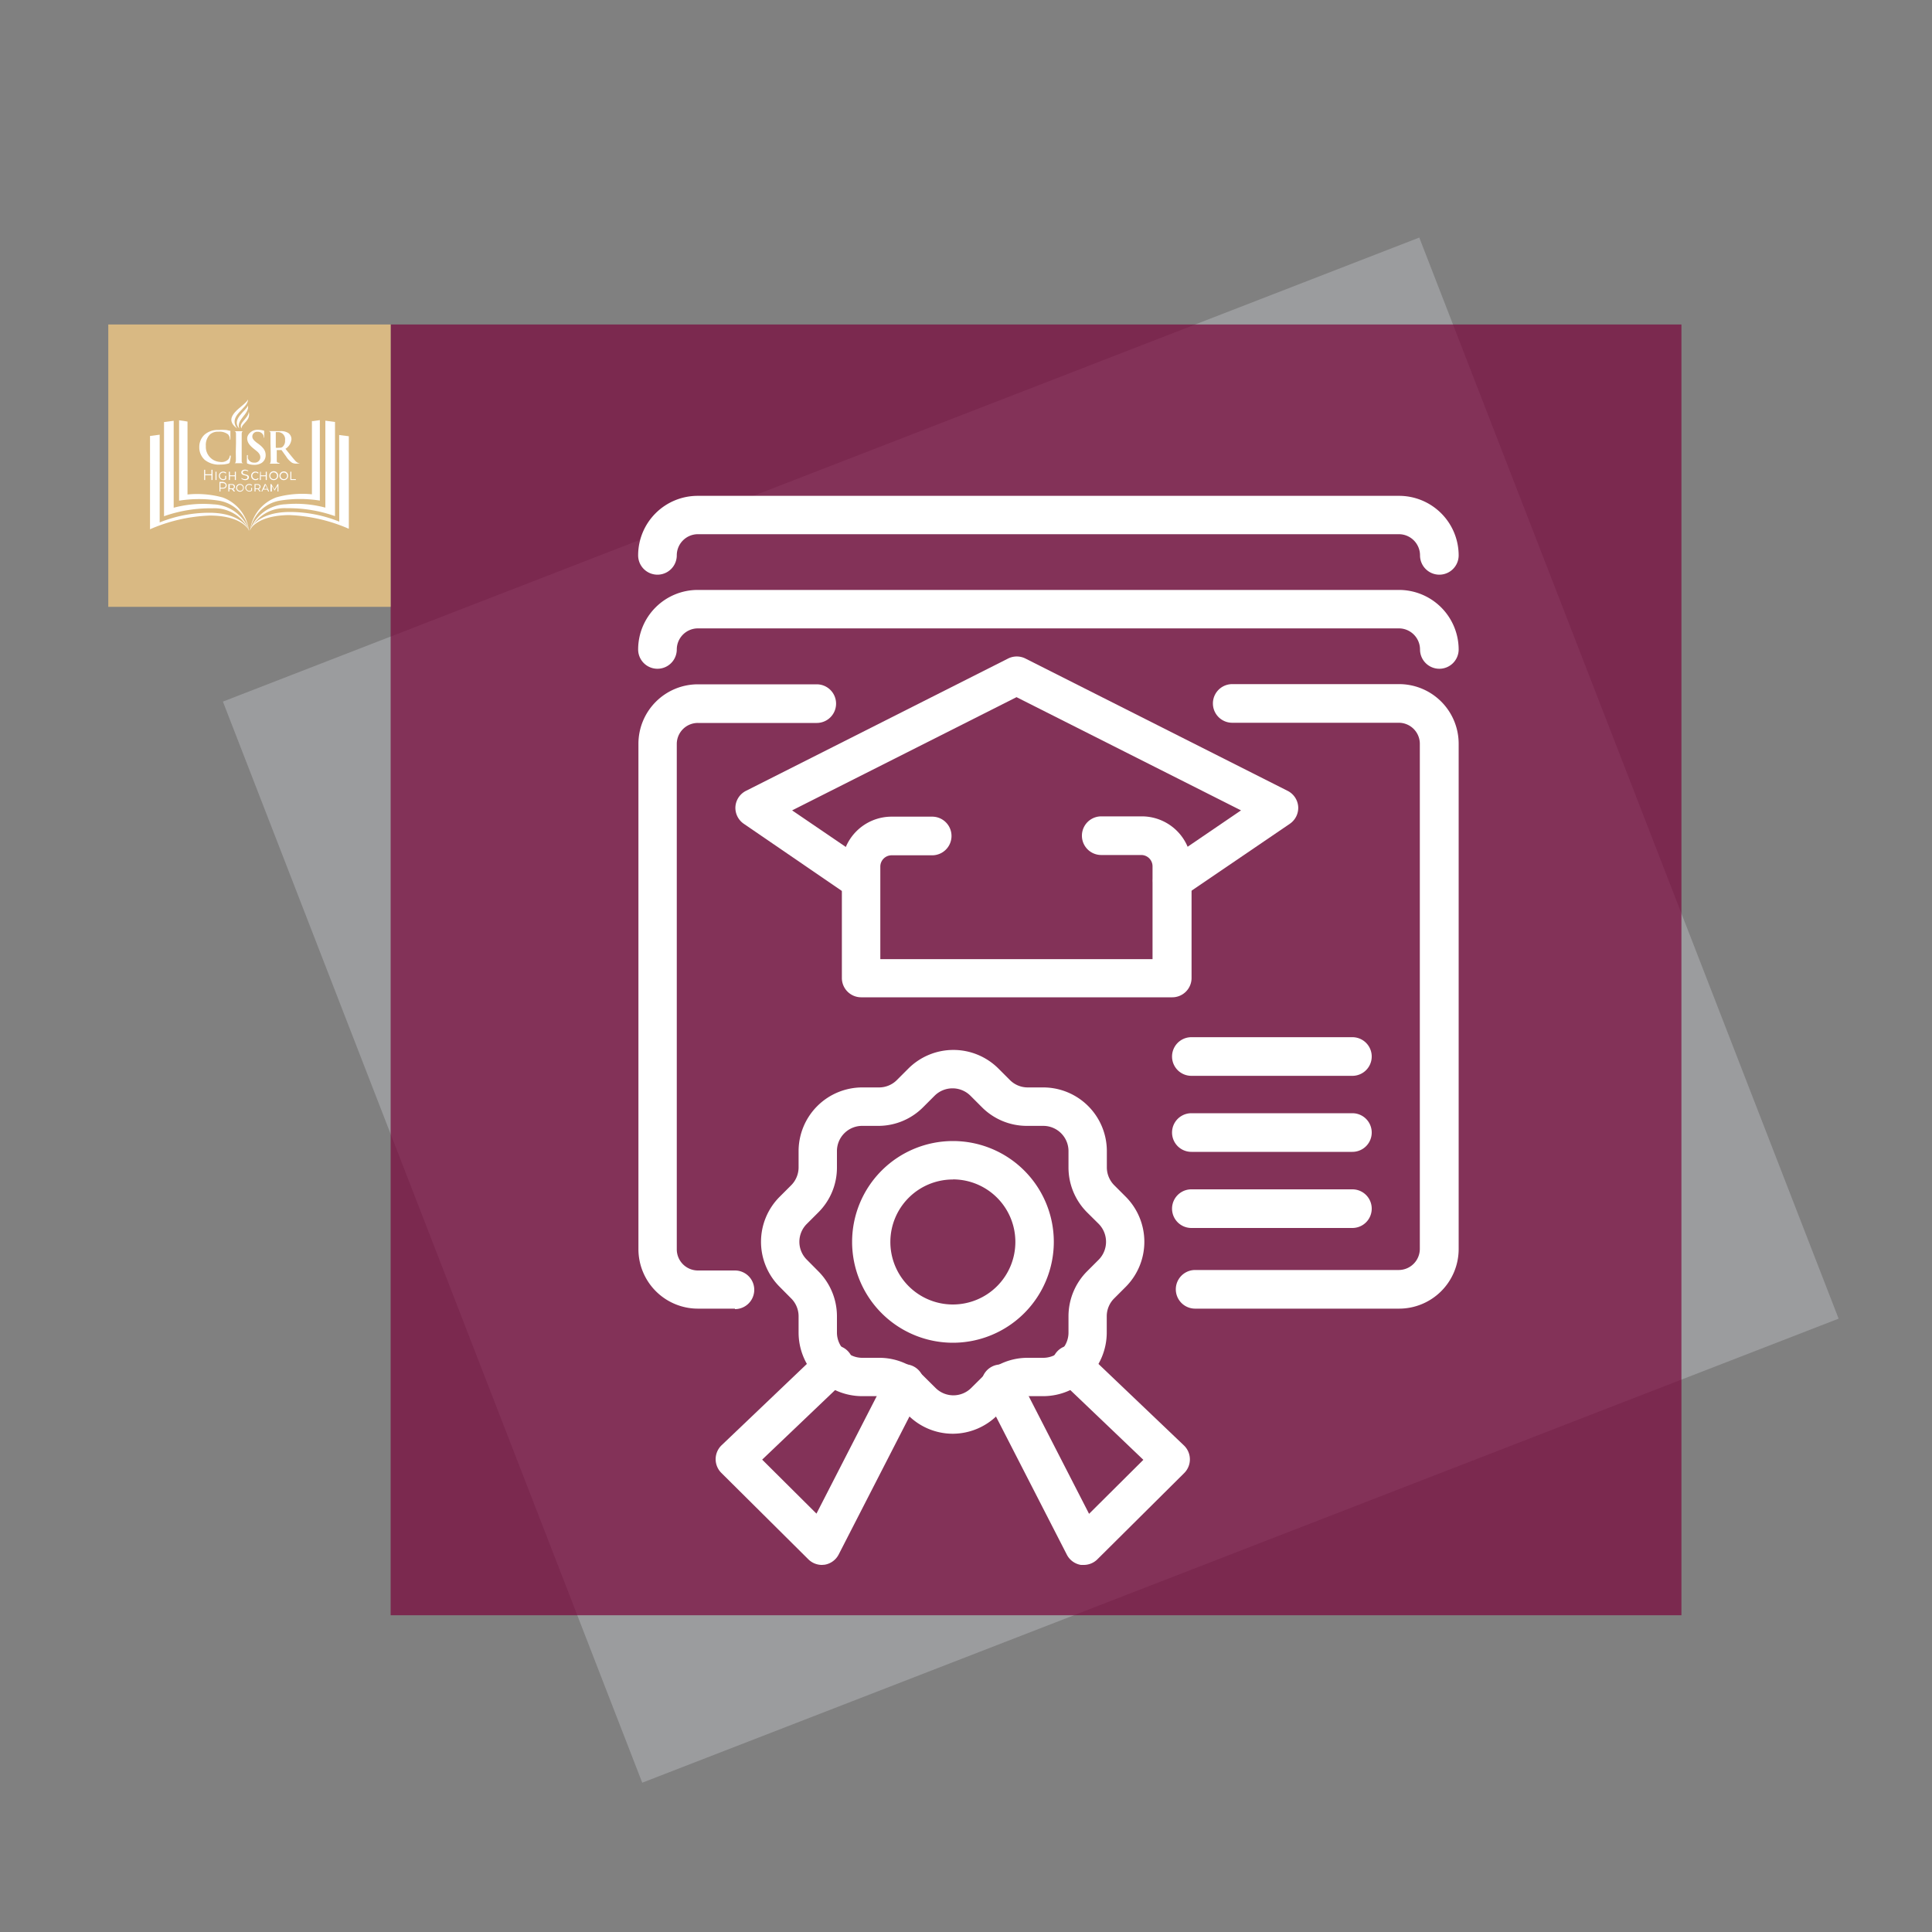 <svg xmlns="http://www.w3.org/2000/svg" id="Layer_1" data-name="Layer 1" viewBox="0 0 200 200"><rect x="0" y="0" width="200" height="200" fill="#808080" stroke="none"/><defs><style>.cls-1{fill:#a7a9ac;}.cls-1,.cls-2{opacity:0.68;}.cls-2{fill:#790039;}.cls-3{fill:#fff;}.cls-4{fill:#d9b983;}</style></defs><rect class="cls-1" x="40.28" y="44.55" width="132.84" height="120.04" transform="translate(-30.59 45.66) rotate(-21.2)"></rect><rect class="cls-2" x="40.44" y="33.59" width="133.62" height="133.62"></rect><path class="cls-3" d="M144.8,135.47H123.72a2,2,0,0,1,0-4H144.8a2.19,2.19,0,0,0,2.18-2.19V77a2.18,2.18,0,0,0-2.18-2.18H127.56a2,2,0,0,1,0-4H144.8A6.17,6.17,0,0,1,151,77v52.33A6.17,6.17,0,0,1,144.8,135.47Z"></path><path class="cls-3" d="M76.08,135.47H72.25a6.16,6.16,0,0,1-6.16-6.16V77a6.16,6.16,0,0,1,6.16-6.16h12.3a2,2,0,1,1,0,4H72.25A2.18,2.18,0,0,0,70.06,77v52.33a2.19,2.19,0,0,0,2.19,2.19h3.83a2,2,0,1,1,0,4Z"></path><path class="cls-3" d="M149,69.23a2,2,0,0,1-2-2,2.19,2.19,0,0,0-2.18-2.18H72.25a2.19,2.19,0,0,0-2.19,2.18,2,2,0,1,1-4,0,6.17,6.17,0,0,1,6.16-6.16H144.8A6.18,6.18,0,0,1,151,67.24,2,2,0,0,1,149,69.23Z"></path><path class="cls-3" d="M149,59.49a2,2,0,0,1-2-2,2.19,2.19,0,0,0-2.18-2.19H72.25a2.19,2.19,0,0,0-2.19,2.19,2,2,0,0,1-4,0,6.16,6.16,0,0,1,6.16-6.16H144.8A6.17,6.17,0,0,1,151,57.51,2,2,0,0,1,149,59.49Z"></path><path class="cls-3" d="M121.31,103.24H89.15a2,2,0,0,1-2-2V89.68a5.15,5.15,0,0,1,5.15-5.14h4.2a2,2,0,1,1,0,4h-4.2a1.17,1.17,0,0,0-1.17,1.17v9.58h28.18V89.68a1.17,1.17,0,0,0-1.17-1.17H114a2,2,0,1,1,0-4h4.2a5.15,5.15,0,0,1,5.15,5.14v11.57A2,2,0,0,1,121.31,103.24Z"></path><path class="cls-3" d="M121.31,93.16a2,2,0,0,1-1.12-3.63l8.28-5.64L105.23,72.17,82,83.89l8.28,5.64A2,2,0,0,1,88,92.81L77,85.28a2,2,0,0,1-.87-1.77,2,2,0,0,1,1.09-1.64l27.14-13.7a2,2,0,0,1,1.79,0l27.15,13.7a2,2,0,0,1,1.09,1.64,2,2,0,0,1-.87,1.77l-11.06,7.53A1.93,1.93,0,0,1,121.31,93.16Z"></path><path class="cls-3" d="M98.65,139a10.44,10.44,0,1,1,10.44-10.44A10.45,10.45,0,0,1,98.65,139Zm0-16.9a6.47,6.47,0,1,0,6.46,6.46A6.47,6.47,0,0,0,98.65,122.09Z"></path><path class="cls-3" d="M98.65,148.42A6.54,6.54,0,0,1,94,146.49l-1.2-1.19a2.56,2.56,0,0,0-1.84-.77H89.26a6.59,6.59,0,0,1-6.59-6.59v-1.69a2.61,2.61,0,0,0-.77-1.84l-1.19-1.2a6.59,6.59,0,0,1,0-9.32l1.19-1.19a2.63,2.63,0,0,0,.77-1.85v-1.69a6.6,6.6,0,0,1,6.59-6.59H91a2.6,2.6,0,0,0,1.84-.76l1.2-1.2a6.6,6.6,0,0,1,9.31,0l1.2,1.2a2.6,2.6,0,0,0,1.85.76H108a6.59,6.59,0,0,1,6.58,6.59v1.69a2.63,2.63,0,0,0,.77,1.85l1.19,1.19a6.61,6.61,0,0,1,0,9.32l-1.2,1.2a2.61,2.61,0,0,0-.77,1.84v1.69a6.59,6.59,0,0,1-6.58,6.59h-1.69a2.57,2.57,0,0,0-1.85.77l-1.19,1.19A6.57,6.57,0,0,1,98.65,148.42Zm-9.39-31.87a2.61,2.61,0,0,0-2.62,2.61v1.69a6.53,6.53,0,0,1-1.93,4.66l-1.19,1.19a2.61,2.61,0,0,0,0,3.7l1.19,1.2a6.6,6.6,0,0,1,1.93,4.65v1.69a2.62,2.62,0,0,0,2.62,2.62H91a6.51,6.51,0,0,1,4.65,1.93l1.2,1.19a2.61,2.61,0,0,0,3.69,0l1.2-1.19a6.52,6.52,0,0,1,4.66-1.93H108a2.61,2.61,0,0,0,2.61-2.62v-1.69a6.6,6.6,0,0,1,1.93-4.65l1.2-1.2a2.64,2.64,0,0,0,0-3.7l-1.2-1.19a6.58,6.58,0,0,1-1.93-4.66v-1.69a2.61,2.61,0,0,0-2.61-2.61h-1.69a6.56,6.56,0,0,1-4.66-1.93l-1.2-1.2a2.63,2.63,0,0,0-3.69,0l-1.2,1.2A6.55,6.55,0,0,1,91,116.55Z"></path><path class="cls-3" d="M85.08,162a2,2,0,0,1-1.4-.58l-9-8.94a2,2,0,0,1,0-2.85l10.12-9.65a2,2,0,1,1,2.75,2.87l-8.65,8.25,5.62,5.59,7.27-14.17a2,2,0,1,1,3.54,1.81l-8.51,16.59a2,2,0,0,1-1.46,1.06Z"></path><path class="cls-3" d="M112.21,162l-.31,0a2,2,0,0,1-1.46-1.06l-8.51-16.59a2,2,0,1,1,3.54-1.81l7.27,14.17,5.62-5.59-8.64-8.25a2,2,0,1,1,2.74-2.87l10.12,9.65a2,2,0,0,1,0,2.85l-9,8.94A2,2,0,0,1,112.21,162Z"></path><path class="cls-3" d="M140,111.37H123.33a2,2,0,1,1,0-4H140a2,2,0,0,1,0,4Z"></path><path class="cls-3" d="M140,119.24H123.33a2,2,0,1,1,0-4H140a2,2,0,0,1,0,4Z"></path><path class="cls-3" d="M140,127.12H123.33a2,2,0,1,1,0-4H140a2,2,0,0,1,0,4Z"></path><rect class="cls-4" x="11.21" y="33.59" width="29.23" height="29.23"></rect><g id="Group_403" data-name="Group 403"><g id="Group_401" data-name="Group 401"><path id="Path_337" data-name="Path 337" class="cls-3" d="M21.2,47.61a1.74,1.74,0,0,1-.57-1.36A1.72,1.72,0,0,1,21.17,45a2.07,2.07,0,0,1,1.47-.49,4.17,4.17,0,0,1,.67,0c.18,0,.33.06.47.08s.07,0,.07.05,0,.09,0,.26,0,.4,0,.5,0,.1-.06.1,0,0,0-.1a.77.77,0,0,0-.18-.43,1.43,1.43,0,0,0-1-.28,1.23,1.23,0,0,0-.87.28,1.54,1.54,0,0,0-.43,1.2,1.56,1.56,0,0,0,1.47,1.65,1,1,0,0,0,.85-.26.74.74,0,0,0,.15-.31c0-.07,0-.09.06-.09s.05,0,.05.07a4.1,4.1,0,0,1-.11.62.16.16,0,0,1-.12.13,2.78,2.78,0,0,1-.83.11A2.33,2.33,0,0,1,21.2,47.61Z"></path><path id="Path_338" data-name="Path 338" class="cls-3" d="M24.43,45.9c0-.71,0-.84,0-1s-.05-.24-.16-.26a.44.44,0,0,0-.16,0c-.05,0-.08,0-.08,0s0,0,.11,0H25.3c.06,0,.1,0,.1,0s0,0-.07,0h-.14c-.13,0-.17.11-.17.27s0,.27,0,1v.81c0,.45,0,.81,0,1s.05.21.19.23l.24,0c.05,0,.07,0,.07,0s0,0-.09,0H24.12c-.06,0-.09,0-.09,0s0,0,.07,0l.17,0c.1,0,.12-.1.14-.23s0-.56,0-1Z"></path><path id="Path_339" data-name="Path 339" class="cls-3" d="M25.65,48c-.07,0-.09-.06-.09-.16,0-.26,0-.53,0-.61s0-.12.05-.12.05,0,.05.08a1.2,1.2,0,0,0,0,.24.64.64,0,0,0,.66.46.57.57,0,0,0,.63-.52c0-.23-.07-.44-.46-.74l-.21-.17c-.51-.4-.69-.72-.69-1.09s.43-.88,1.07-.88a2.37,2.37,0,0,1,.62.08s.07,0,.07.06,0,.19,0,.55c0,.1,0,.14,0,.14s-.05,0-.05-.08a.53.53,0,0,0-.12-.31.6.6,0,0,0-.51-.23.49.49,0,0,0-.55.48c0,.21.11.38.49.67l.13.09c.56.42.76.74.76,1.18a.94.94,0,0,1-.43.81,1.41,1.41,0,0,1-.74.19A1.76,1.76,0,0,1,25.65,48Z"></path><path id="Path_340" data-name="Path 340" class="cls-3" d="M28,45.9c0-.71,0-.84,0-1s0-.23-.2-.27h-.18s-.08,0-.08,0,0,0,.11,0H29a1.41,1.41,0,0,1,.85.2.78.78,0,0,1,.32.63,1.29,1.29,0,0,1-.62,1c.42.52.74.93,1,1.22a.87.87,0,0,0,.52.31l.13,0s.06,0,.06,0,0,0-.09,0h-.44a.91.91,0,0,1-.5-.09,2.11,2.11,0,0,1-.63-.68c-.19-.25-.4-.56-.46-.63a.12.12,0,0,0-.09,0h-.4s0,0,0,0v.07c0,.43,0,.79,0,1s.05.23.19.25L29,48s.06,0,.06,0,0,0-.09,0H27.74c-.06,0-.1,0-.1,0s0,0,.08,0l.16,0c.1,0,.12-.12.14-.25s0-.56,0-1Zm.55.36c0,.05,0,.07,0,.09a1.37,1.37,0,0,0,.36,0,.49.49,0,0,0,.33-.08.83.83,0,0,0,.27-.69.74.74,0,0,0-.71-.85l-.25,0s0,0,0,.07Z"></path><path id="Path_341" data-name="Path 341" class="cls-3" d="M24.55,44.36c-1.73-1.26.79-2.28,1.12-3C25.69,42.3,23.55,43,24.55,44.36Z"></path><path id="Path_342" data-name="Path 342" class="cls-3" d="M25,44.36c-.36-.59.75-1.06.75-1.75C26,43.55,25,43.82,25,44.36Z"></path><path id="Path_343" data-name="Path 343" class="cls-3" d="M24.77,44.36c-.89-.94.77-1.89.9-2.38C25.84,42.85,24.41,43.47,24.77,44.36Z"></path><g id="Group_399" data-name="Group 399"><path id="Path_344" data-name="Path 344" class="cls-3" d="M22,48.63v1.06h-.11V49.2h-.65v.49h-.11V48.63h.11v.47h.65v-.47Z"></path><path id="Path_345" data-name="Path 345" class="cls-3" d="M22.31,48.83h.1v.86h-.1Z"></path><path id="Path_346" data-name="Path 346" class="cls-3" d="M23.31,49.26h.1v.33a.47.47,0,0,1-.31.11.44.44,0,1,1,0-.88.45.45,0,0,1,.33.13l-.07.07a.35.35,0,0,0-.26-.1.34.34,0,1,0,0,.68.37.37,0,0,0,.21-.06Z"></path><path id="Path_347" data-name="Path 347" class="cls-3" d="M23.69,48.83h.11v.38h.51v-.38h.11v.86h-.11V49.3H23.8v.39h-.11Z"></path><path id="Path_348" data-name="Path 348" class="cls-3" d="M25,49.56l0-.09a.48.48,0,0,0,.34.13c.2,0,.28-.08.28-.19,0-.29-.64-.11-.64-.5,0-.15.12-.29.38-.29a.61.61,0,0,1,.33.1l0,.08a.6.6,0,0,0-.29-.08c-.19,0-.27.08-.27.19,0,.29.64.11.64.5,0,.15-.12.29-.39.29A.55.55,0,0,1,25,49.56Z"></path><path id="Path_349" data-name="Path 349" class="cls-3" d="M26,49.26a.43.43,0,0,1,.45-.44.44.44,0,0,1,.32.13l-.07.07a.34.34,0,1,0,0,.48l.07.07a.41.41,0,0,1-.32.13A.43.43,0,0,1,26,49.26Z"></path><path id="Path_350" data-name="Path 350" class="cls-3" d="M26.93,48.83H27v.38h.51v-.38h.11v.86h-.11V49.3H27v.39h-.11Z"></path><path id="Path_351" data-name="Path 351" class="cls-3" d="M27.88,49.26a.46.46,0,1,1,.45.44A.44.44,0,0,1,27.88,49.26Zm.8,0a.35.35,0,1,0-.35.34.33.33,0,0,0,.35-.34Z"></path><path id="Path_352" data-name="Path 352" class="cls-3" d="M28.93,49.26a.45.45,0,1,1,.45.44A.43.43,0,0,1,28.93,49.26Zm.79,0a.34.34,0,1,0-.34.34.33.33,0,0,0,.34-.34Z"></path><path id="Path_353" data-name="Path 353" class="cls-3" d="M30.06,48.83h.1v.77h.47v.09h-.57Z"></path></g><g id="Group_400" data-name="Group 400"><path id="Path_354" data-name="Path 354" class="cls-3" d="M23.46,50.25c0,.21-.15.33-.39.33h-.25v.3h-.1v-1h.35C23.31,49.92,23.46,50.05,23.46,50.25Zm-.1,0c0-.15-.1-.24-.29-.24h-.25v.48h.25C23.26,50.49,23.36,50.4,23.36,50.25Z"></path><path id="Path_355" data-name="Path 355" class="cls-3" d="M24.2,50.88,24,50.64h-.26v.24h-.1v-.77H24c.2,0,.32.1.32.27a.24.24,0,0,1-.17.24l.18.26Zm0-.5c0-.12-.08-.19-.22-.19h-.2v.37H24c.14,0,.22-.06.22-.18Z"></path><path id="Path_356" data-name="Path 356" class="cls-3" d="M24.44,50.5a.4.4,0,0,1,.41-.4.4.4,0,1,1-.41.4Zm.72,0a.31.31,0,1,0-.31.31.3.3,0,0,0,.31-.31Z"></path><path id="Path_357" data-name="Path 357" class="cls-3" d="M26,50.5h.09v.29a.43.43,0,0,1-.7-.29.4.4,0,0,1,.41-.4.38.38,0,0,1,.3.12l-.06.06a.36.36,0,0,0-.24-.09.3.3,0,0,0-.31.31.31.31,0,0,0,.32.31.33.33,0,0,0,.19-.06Z"></path><path id="Path_358" data-name="Path 358" class="cls-3" d="M26.87,50.88l-.17-.24h-.25v.24h-.1v-.77h.3c.19,0,.32.1.32.27a.25.25,0,0,1-.18.24l.19.26Zm0-.5c0-.12-.08-.19-.23-.19h-.19v.37h.19c.15,0,.23-.06.23-.18Z"></path><path id="Path_359" data-name="Path 359" class="cls-3" d="M27.67,50.68h-.43l-.09.2h-.09l.35-.77h.09l.36.77h-.1Zm0-.07-.18-.41-.18.41Z"></path><path id="Path_360" data-name="Path 360" class="cls-3" d="M28.73,50.88v-.59l-.3.5h0l-.29-.49v.58H28v-.77h.09l.32.56.33-.56h.08v.77Z"></path></g><g id="book"><path id="Path_361" data-name="Path 361" class="cls-3" d="M23.06,51.5a10,10,0,0,0-3.65-.31V43.64L19,43.57l-.46-.06v8.32a13.06,13.06,0,0,1,4.12,0,3.74,3.74,0,0,1,3.1,3.12v-.09A4.19,4.19,0,0,0,23.06,51.5Z"></path><path id="Path_362" data-name="Path 362" class="cls-3" d="M29,51.82a13,13,0,0,1,4.11,0V43.49l-.68.1-.14,0v7.58a10,10,0,0,0-3.66.31,4.19,4.19,0,0,0-2.73,3.35v.09A3.74,3.74,0,0,1,29,51.82Z"></path><path id="Path_363" data-name="Path 363" class="cls-3" d="M29.68,52.61a14.44,14.44,0,0,1,5,.82V43.68l-1-.13v9a11.86,11.86,0,0,0-4.11-.35,4.1,4.1,0,0,0-3.7,2.73A3.93,3.93,0,0,1,29.68,52.61Z"></path><path id="Path_364" data-name="Path 364" class="cls-3" d="M21.65,53.08a13.75,13.75,0,0,0-5.12,1V45l-1,.13v9.66a17,17,0,0,1,6.18-1.42c3.48,0,4.1,1.6,4.1,1.6S25.17,53.08,21.65,53.08Z"></path><path id="Path_365" data-name="Path 365" class="cls-3" d="M35.12,54a13.67,13.67,0,0,0-5.11-1c-3.53,0-4.18,1.92-4.18,1.92s.61-1.56,4.1-1.6a17,17,0,0,1,6.18,1.42V45.16l-1-.13Z"></path><path id="Path_366" data-name="Path 366" class="cls-3" d="M25.8,54.94a4.1,4.1,0,0,0-3.7-2.73,11.9,11.9,0,0,0-4.12.35v-9l-1,.13v9.75a14.41,14.41,0,0,1,5-.82A3.93,3.93,0,0,1,25.8,54.94Z"></path></g></g></g></svg>